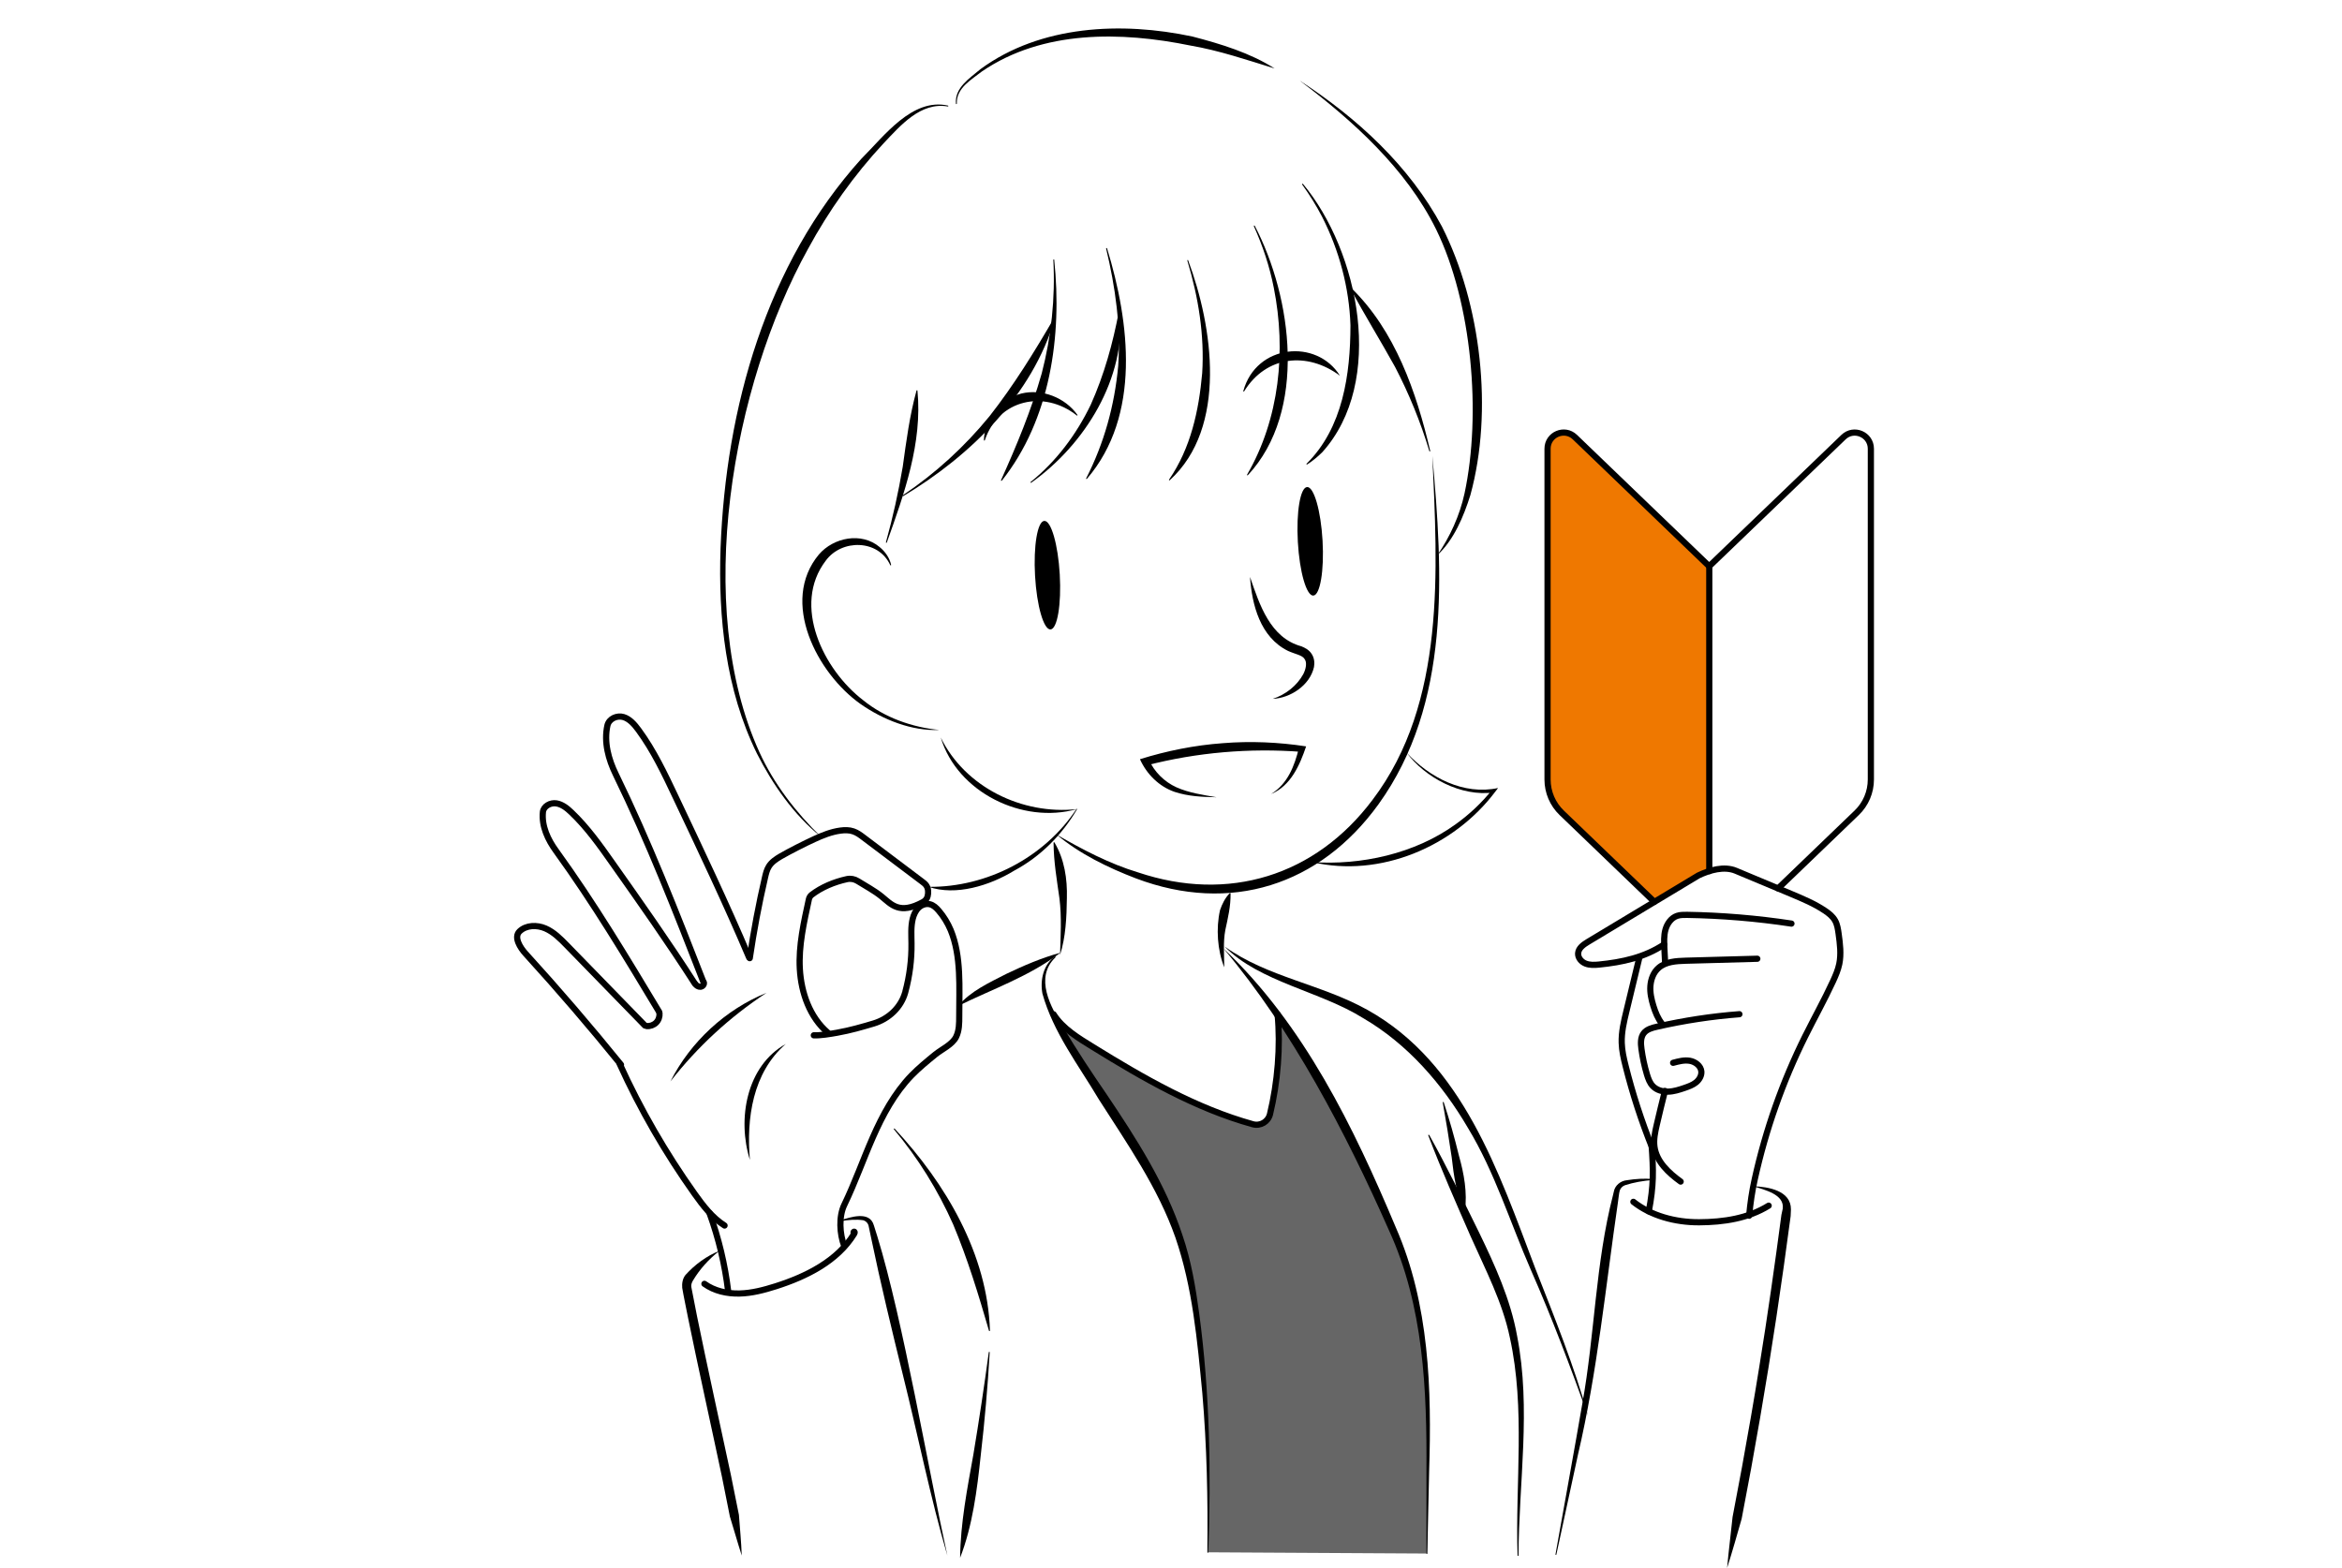 <?xml version="1.0" encoding="UTF-8"?>
<svg id="a" data-name="03" xmlns="http://www.w3.org/2000/svg" viewBox="0 0 321.77 215.45">
  <path d="m234.84,119.7v-41.89s-18.46-17.75-18.46-17.75c0,0-3.32-2.04-3.75,1.6-.42,3.63,0,45.45,0,45.45,0,0-.31,2.4,1.95,4.58,2.27,2.18,12.72,12.23,12.72,12.23l5.99-3.65s.74-.35,1.54-.57Z" style="fill: #ef7800; stroke-width: 0px;"/>
  <path d="m234.93,119.7v-41.89s18.46-17.75,18.46-17.75c0,0,3.32-2.04,3.75,1.6.42,3.63,0,45.45,0,45.45,0,0,.31,2.4-1.95,4.58s-10.89,10.38-10.89,10.38l-5.24-2.21c-.93-.39-1.96-.53-2.96-.39-.41.06-.83.14-1.16.23Z" style="fill: none; stroke-width: 0px;"/>
  <path d="m144.75,139.37s1.52,3.17,13.44,9.23c11.92,6.06,13.93,5.89,13.93,5.89,0,0,2.09,1.31,2.73-3.02s.83-6.86.68-12.09c0,0,9.09,12.39,16.46,31.16,0,0,3.37,7.96,3.78,16.25.41,8.29.43,23.55.28,26.68l-30.09-.17s.51-13.96-.62-24.82c-1.13-10.86-1.95-17.76-7.22-27.42-5.27-9.66-6.6-9.54-13.37-21.68Z" style="fill: #666; stroke-width: 0px;"/>
  <g>
    <path d="m196.79,62.63c1.45,16.12,2.58,34.03-7.4,47.89-8.08,11.17-20.38,15.07-33.32,10.18-3.85-1.47-7.77-3.39-10.87-6,3.51,2.03,7.24,3.99,11.15,5.17,12.39,4.17,24.36.51,32.22-9.96,10.15-13.37,8.91-31.78,8.22-47.28h0Z" style="stroke-width: 0px;"/>
    <path d="m122.31,77.65c-1.63-3.56-6.67-3.59-8.85-.62-4.69,6.13-.34,15,5.14,19.19,2.94,2.39,6.72,3.72,10.45,4.08-3.76.17-7.7-1.38-10.83-3.57-5.95-4.21-11.11-14.06-5.71-20.54,2.02-2.35,5.85-3.11,8.33-1.03.78.63,1.38,1.5,1.59,2.45.02.08-.09.11-.12.04h0Z" style="stroke-width: 0px;"/>
    <path d="m131.34,14.25c-.2-2.2,1.89-3.5,3.37-4.75,8.24-6.06,19.41-6.55,29.12-4.48,3.89,1.01,7.96,2.26,11.29,4.39-3.79-1.17-7.64-2.48-11.56-3.15-9.53-1.95-20.28-2.15-28.63,3.54-1.47,1.16-3.56,2.29-3.47,4.44,0,.08-.13.09-.13,0h0Z" style="stroke-width: 0px;"/>
    <path d="m178.62,11.11c7.83,5.1,15.03,11.69,19.49,20.02,5.39,10.66,7.07,25.34,3.91,36.89-.93,2.97-2.28,6.18-4.55,8.27,1.75-2.53,3.08-5.45,3.74-8.48,2.34-10.88,1.03-26.23-3.89-36.27-4.13-8.42-11.62-15.09-18.71-20.43h0Z" style="stroke-width: 0px;"/>
    <path d="m144.88,115.77c1.37,2.31,1.77,5,1.7,7.63-.03,2.6-.16,5.4-.94,7.82.08-2.53.24-5.2-.08-7.77-.36-2.57-.79-5.02-.81-7.66,0-.06.09-.09.12-.03h0Z" style="stroke-width: 0px;"/>
    <path d="m169.07,122.78c.02,1.79-.36,3.32-.72,5.01-.32,1.66-.15,3.48-.15,5.13-.94-2.36-1.15-5.33-.58-7.86.29-.85.69-1.66,1.33-2.33.04-.04.12-.01.12.05h0Z" style="stroke-width: 0px;"/>
    <path d="m171.74,79.28c1.32,3.83,2.77,8.36,7.06,9.53.47.19,1.06.48,1.42,1.06.37.56.41,1.24.31,1.79-.57,2.54-3.28,4.27-5.67,4.37,1.83-.6,3.34-1.84,4.19-3.38.39-.74.55-1.65.17-2.12-.31-.51-1.27-.64-2.26-1.09-3.82-1.89-4.95-6.32-5.22-10.16h0Z" style="stroke-width: 0px;"/>
    <ellipse cx="143.9" cy="79.04" rx="1.7" ry="7.47" transform="translate(-4.27 8.33) rotate(-3.27)" style="stroke-width: 0px;"/>
    <ellipse cx="180.01" cy="74.39" rx="1.7" ry="7.47" transform="translate(-3.95 10.38) rotate(-3.27)" style="stroke-width: 0px;"/>
    <path d="m147.93,57.08c-4.49-3.55-10.74-2.2-12.62,3.4,0,.08-.13.08-.13,0,.07-2.94,2.28-5.64,5.12-6.4,2.87-.71,6.04.56,7.73,2.93.04.07-.05.13-.1.07h0Z" style="stroke-width: 0px;"/>
    <path d="m184.1,51.63c-4.49-3.35-10.13-2.77-13.16,2.13-.02.07-.15.05-.12-.03,1.76-6.45,10.08-7.25,13.28-2.1h0Z" style="stroke-width: 0px;"/>
    <path d="m127.59,121.86c7.98.08,15.9-4.02,20.31-10.7.03-.04.1,0,.07.05-2.06,3.51-5.01,6.49-8.62,8.42-3.37,2.07-8.06,3.51-11.76,2.23h0Z" style="stroke-width: 0px;"/>
    <path d="m130.22,14.63c-3.74-.64-6.5,2.62-8.82,5.06-4.06,4.36-7.54,9.27-10.38,14.5-10.41,18.8-15.83,49.09-6.68,69.17,1.99,4.38,5.05,8.3,8.44,11.61-3.7-2.98-6.62-7.16-8.79-11.44-4.29-8.72-5.33-18.65-4.99-28.25.73-19.18,6.25-38.99,19.36-53.48,3.1-3.08,6.96-8.39,11.89-7.29.08.02.04.14-.03.12h0Z" style="stroke-width: 0px;"/>
    <path d="m129.25,101.34c3.35,6.85,11.22,10.65,18.69,9.84-7.44,2.1-16.43-2.31-18.69-9.84h0Z" style="stroke-width: 0px;"/>
    <path d="m193.25,103.41c3.13,3.44,7.87,5.89,12.57,4.87,0,0-.38.5-.38.5-5.68,7.56-15.83,11.88-25.16,9.68,6.66.46,14.1-1.12,19.74-5.22,1.88-1.35,3.58-2.95,5.02-4.76l.24.4c-4.55.66-9.54-2.08-12.03-5.47h0Z" style="stroke-width: 0px;"/>
    <path d="m179.01,25.26c7.72,9.29,11.38,27.21,2.65,36.89-.64.62-1.32,1.2-2.07,1.67-.06.04-.13-.05-.08-.1,5-4.94,6.02-12.3,6.03-19.03-.17-5.17-1.55-10.3-3.9-14.91-.8-1.54-1.72-3.02-2.74-4.43-.05-.06.05-.14.1-.08h0Z" style="stroke-width: 0px;"/>
    <path d="m152.1,34.12c3.11,10.19,4.7,22.97-2.77,31.68-.05.05-.14,0-.1-.07,2.48-4.85,3.9-10.03,4.4-15.43.38-5.41-.39-10.87-1.66-16.15-.02-.07.1-.11.12-.03h0Z" style="stroke-width: 0px;"/>
    <path d="m172.39,31.02c5.15,9.86,7.24,25.49-.95,34.28-.05.05-.14-.02-.1-.08,4.46-7.68,5.39-17.05,3.67-25.67-.57-2.91-1.51-5.75-2.74-8.47-.04-.07.08-.13.11-.06h0Z" style="stroke-width: 0px;"/>
    <path d="m163.24,35.77c3.4,9.09,5.45,22.95-2.53,30.22-.05.05-.14-.03-.09-.09,2.98-4.34,4.09-9.46,4.55-14.62.33-5.2-.52-10.44-2.04-15.47-.03-.07.1-.12.12-.04h0Z" style="stroke-width: 0px;"/>
    <path d="m153.87,42.71c.88,9.27-4.84,18.4-12.19,23.62-.06.04-.14-.05-.08-.1,3.54-2.84,6.3-6.56,8.26-10.62,1.85-4.14,3.04-8.42,3.88-12.9,0-.07.12-.07.13,0h0Z" style="stroke-width: 0px;"/>
    <path d="m144.84,35.71c1.1,10.42-.53,21.94-7.2,30.34-.04.06-.14,0-.11-.07,2.17-4.81,4.15-9.59,5.59-14.66,1.32-5.07,1.88-10.36,1.6-15.61,0-.08.12-.09.13-.01h0Z" style="stroke-width: 0px;"/>
    <path d="m144.95,43.73c-3.11,10.58-11.6,18.89-20.85,24.44-.07.04-.14-.06-.07-.11,4.49-3.01,8.52-6.7,11.93-10.88,3.34-4.26,6.14-8.8,8.87-13.5.03-.06.14-.02.12.05h0Z" style="stroke-width: 0px;"/>
    <path d="m126.05,53.68c.7,7.18-1.83,14.21-4.21,20.87-.03.07-.14.04-.12-.04.95-3.42,1.72-6.88,2.31-10.38.49-3.53.94-7,1.89-10.46.02-.06.12-.06.13,0h0Z" style="stroke-width: 0px;"/>
    <path d="m185.61,39.53c6.09,5.91,8.99,14.35,10.89,22.43.02.07-.1.11-.12.03-1.2-3.99-2.78-7.86-4.7-11.55-2.02-3.66-4.19-7.13-6.17-10.84-.03-.06.05-.13.1-.08h0Z" style="stroke-width: 0px;"/>
    <path d="m174.66,109.09c2.28-1.42,3.18-3.83,3.81-6.33,0,0,.35.55.35.55-7.15-.54-14.36.07-21.29,1.86,0,0,.34-.74.34-.74.71,1.61,2.1,3,3.76,3.75,1.73.77,3.66,1.05,5.52,1.37-1.94-.04-3.9-.12-5.77-.74-2.12-.73-3.83-2.42-4.76-4.49,3.69-1.15,7.51-1.92,11.38-2.2,3.82-.31,7.67-.14,11.45.44-.86,2.55-2.11,5.42-4.78,6.53h0Z" style="stroke-width: 0px;"/>
    <path d="m95.41,135.07c-3.58-5.58-7.4-11-11.23-16.42-1.73-2.46-3.48-4.93-5.66-7.01-.59-.57-1.27-1.12-2.08-1.25s-1.77.38-1.85,1.2c-.19,1.93.68,3.79,1.82,5.35,5.13,7.09,9.64,14.6,14.15,22.1" style="fill: none; stroke: #000; stroke-linecap: round; stroke-miterlimit: 10; stroke-width: .85px;"/>
    <path d="m102.91,131.54c-3.05-7.21-6.73-14.95-10.07-22-1.51-3.2-3.04-6.42-5.1-9.22-.56-.76-1.21-1.53-2.08-1.79s-1.99.2-2.21,1.17c-.5,2.29.15,4.64,1.15,6.69,4.51,9.24,8.28,18.9,12.04,28.54" style="fill: none; stroke: #000; stroke-linecap: round; stroke-miterlimit: 10; stroke-width: .85px;"/>
    <path d="m88.61,140.92c-3.58-3.67-7.15-7.35-10.73-11.02-.88-.9-1.79-1.83-2.95-2.33s-2.64-.47-3.55.41c-.82.79.07,2.23.84,3.07,4.51,4.95,8.88,10.04,13.1,15.25" style="fill: none; stroke: #000; stroke-linecap: round; stroke-miterlimit: 10; stroke-width: .85px;"/>
    <path d="m88.86,140.99c.47.04.96-.14,1.29-.47s.5-.82.46-1.29" style="fill: none; stroke: #000; stroke-linecap: round; stroke-miterlimit: 10; stroke-width: .85px;"/>
    <path d="m95.51,135.2c.17.22.44.41.72.39s.55-.3.47-.58" style="fill: none; stroke: #000; stroke-linecap: round; stroke-miterlimit: 10; stroke-width: .85px;"/>
    <path d="m85.13,146.17c2.85,6.27,6.31,12.26,10.3,17.87,1.17,1.64,2.42,3.28,4.12,4.36" style="fill: none; stroke: #000; stroke-linecap: round; stroke-miterlimit: 10; stroke-width: .85px;"/>
    <path d="m103.01,131.66c.55-3.72,1.24-7.41,2.09-11.07.12-.53.25-1.08.54-1.54.38-.61,1-1.02,1.63-1.39,1.23-.71,3.3-1.76,4.59-2.35,1.15-.53,2.34-1.01,3.6-1.18.6-.08,1.22-.09,1.79.11.52.18.97.51,1.4.84,2.68,2.02,5.35,4.04,8.03,6.05.21.16.43.32.58.54.29.42.31.98.19,1.47-.08.35-.32.64-.64.81-3.24,1.78-4.34.33-5.68-.76-1.01-.82-2.18-1.43-3.28-2.12-.45-.28-.98-.38-1.49-.27-1.73.38-3.49,1.1-4.88,2.18-.15.12-.3.37-.34.56-.68,3.13-1.44,6.43-1.25,9.62.19,3.27,1.36,6.61,3.85,8.74" style="fill: none; stroke: #000; stroke-linecap: round; stroke-miterlimit: 10; stroke-width: .85px;"/>
    <path d="m111.81,142.26c.91.04,2.27-.19,3.17-.35,1.94-.35,3.42-.79,5.04-1.27,2.07-.62,3.77-2.2,4.35-4.28,0-.02,0-.03.01-.05.59-2.18.88-4.44.85-6.69-.01-1.13-.1-2.27.17-3.37.14-.55.38-1.1.78-1.5s1.01-.63,1.57-.5c.5.12.89.49,1.22.88.69.8,1.24,1.71,1.65,2.68,1.49,3.62,1.16,7.92,1.17,11.83,0,.97,0,1.97-.43,2.84-.52,1.05-1.93,1.67-2.84,2.4-1.14.93-2.28,1.86-3.3,2.91-2.33,2.42-3.95,5.42-5.3,8.49-1.35,3.07-2.46,6.25-3.92,9.27-.78,1.61-.65,4.01,0,5.69" style="fill: none; stroke: #000; stroke-linecap: round; stroke-miterlimit: 10; stroke-width: .85px;"/>
    <path d="m97.49,166.71c1.25,3.45,2.11,7.04,2.55,10.68" style="fill: none; stroke: #000; stroke-linecap: round; stroke-miterlimit: 10; stroke-width: .85px;"/>
    <path d="m103.03,159.38c-1.75-5.56-.51-12.89,4.93-15.93-4.55,3.94-5.43,10.24-4.93,15.93h0Z" style="stroke-width: 0px;"/>
    <path d="m92.11,148.6c2.75-5.44,7.56-9.89,13.21-12.18-5.05,3.32-9.49,7.41-13.21,12.18h0Z" style="stroke-width: 0px;"/>
    <path d="m96.78,176.41c1.38.99,3.12,1.37,4.82,1.33,1.7-.04,3.36-.48,4.97-.99,4.21-1.34,8.47-3.45,10.79-7.22.05-.08.1-.2.03-.27s-.18.11-.09.1" style="fill: none; stroke: #000; stroke-linecap: round; stroke-miterlimit: 10; stroke-width: .85px;"/>
    <path d="m115.45,167.69c1.38-.44,4.03-1.36,4.61.68,0,0,.48,1.53.48,1.53,3.52,11.47,6.99,31.93,9.62,43.85-2.28-7.73-4.09-16.74-6.13-24.91-1.48-6-3.08-12.64-4.34-18.72,0,0-.33-1.57-.33-1.57-.06-.43-.36-.76-.77-.88-.95-.14-2.07-.05-3.1.13-.07.02-.11-.1-.03-.12h0Z" style="stroke-width: 0px;"/>
    <path d="m98.81,171.9c-1.47,1.16-2.7,2.54-3.61,4.07-.14.24-.27.55-.22.87.15.82.62,3.19.79,4.04,1.28,6.32,3.29,15.4,4.65,21.8,0,0,1.1,5.47,1.1,5.47.14,1.87.32,3.73.39,5.6-.58-1.78-1.07-3.58-1.63-5.36l-1.09-5.46c-1.36-6.45-3.36-15.44-4.65-21.81-.19-1-.65-3.16-.81-4.16-.05-.59.04-1.26.45-1.77,1.31-1.45,2.9-2.6,4.64-3.31h0Z" style="stroke-width: 0px;"/>
    <path d="m131.63,138.23c1.75-2.07,4.3-3.21,6.65-4.42,2.39-1.14,4.82-2.19,7.42-2.9-4.29,3.26-9.29,4.97-14.07,7.32h0Z" style="stroke-width: 0px;"/>
    <path d="m122.91,155.08c7.01,7.53,12.77,17.24,13.1,27.76,0,.07-.11.09-.13.02-1.45-4.98-2.92-9.84-4.92-14.61-2.09-4.7-4.83-9.13-8.15-13.08-.05-.05.04-.15.09-.08h0Z" style="stroke-width: 0px;"/>
    <path d="m135.98,185.82c-.28,4.74-.69,9.48-1.24,14.2-.5,4.72-1.12,9.64-2.83,14.03.05-4.74.98-9.49,1.82-14.17.78-4.68,1.49-9.37,2.12-14.07,0-.07.13-.07.13.01h0Z" style="stroke-width: 0px;"/>
    <path d="m168.28,130.08c5.87,4.2,13.19,5.12,19.6,8.69,13.13,7.33,18.03,22.32,23.06,35.53,2.61,6.65,5.36,13.45,7.26,20.28-2.41-6.67-4.96-13.48-7.85-20.03-2.87-6.57-4.97-13.46-8.66-19.55-3.55-6.07-8.33-11.57-14.44-15.12-5.85-3.66-14.22-4.96-18.97-9.79h0Z" style="stroke-width: 0px;"/>
    <path d="m145.02,131.54c-2.95,2.8-.66,6.86,1.1,9.69,1.85,3.12,3.87,6.14,5.93,9.15,4.06,6.03,8.09,12.3,10.41,19.34,1.2,3.5,1.81,7.15,2.3,10.77,1.46,10.87,1.64,21.87,1.25,32.81,0,.08-.13.08-.13,0,.09-7.29-.07-14.59-.69-21.85-.69-7.19-1.34-14.56-3.7-21.4-2.39-6.83-6.59-12.84-10.51-18.97-2.79-4.71-6.27-9.19-7.76-14.55-.34-1.82.12-3.99,1.71-5.09.06-.05.14.05.08.1h0Z" style="stroke-width: 0px;"/>
    <path d="m168.13,130.36c11.04,10.47,17.84,24.49,23.66,38.34,4.6,10.51,4.92,22.18,4.56,33.47,0,0-.25,11.3-.25,11.3,0,.04-.03.06-.06.06-.03,0-.06-.03-.06-.06v-11.3c.07-11.21-.39-22.72-5.13-33.07-6.04-13.64-13.3-27.53-22.72-38.73h0Z" style="stroke-width: 0px;"/>
    <path d="m198.35,151.45c.8,2.43,1.5,4.89,2.1,7.37.7,2.49,1.16,5.02.82,7.62,0,.06-.1.08-.13.02-1.03-2.4-1.41-4.89-1.69-7.44-.37-2.52-.78-5.03-1.23-7.53-.01-.07.1-.11.12-.03h0Z" style="stroke-width: 0px;"/>
    <path d="m196.36,155.95c2.45,4.4,4.64,8.91,6.86,13.42,2.17,4.49,4.32,9.18,5.22,14.22,1.95,10,.22,20.1.19,30.15,0,.08-.13.08-.13,0-.33-9.96,1.1-20.14-1.06-29.94-1.01-4.87-3.34-9.3-5.38-13.89-2.01-4.6-4.04-9.19-5.83-13.9-.03-.07.08-.12.12-.05h0Z" style="stroke-width: 0px;"/>
    <path d="m144.75,139.37c1.24,1.97,3.43,3.28,5.41,4.5,6.94,4.29,14.12,8.43,21.96,10.61,1.05.29,2.12-.34,2.37-1.4,1.04-4.3,1.47-9.31,1.04-13.71" style="fill: none; stroke: #000; stroke-linecap: round; stroke-miterlimit: 10; stroke-width: .85px;"/>
    <path d="m228.64,129.77c-2.69,1.79-5.74,2.45-8.96,2.77-.62.06-1.26.09-1.84-.14s-1.06-.79-1.02-1.41c.05-.72.74-1.2,1.35-1.57,4.94-2.98,15.1-9.09,15.16-9.12,1.56-.75,3.56-1.32,5.16-.65,2.53,1.06,5.07,2.12,7.6,3.18,1.59.67,3.2,1.34,4.64,2.31.54.36,1.07.78,1.39,1.35.31.55.4,1.19.49,1.82.19,1.38.37,2.79.09,4.15-.17.82-.51,1.61-.86,2.37-1.18,2.56-2.56,5.03-3.82,7.56-3.1,6.23-5.43,12.84-6.93,19.63-.38,1.7-.61,3.29-.77,5.03" style="fill: none; stroke: #000; stroke-linecap: round; stroke-miterlimit: 10; stroke-width: .85px;"/>
    <path d="m246.13,126.91c-4.75-.72-9.55-1.12-14.35-1.2-.46,0-.94-.01-1.37.14-.81.28-1.36,1.07-1.59,1.89s-.19,1.7-.15,2.55c.03.65.06,1.3.1,1.96" style="fill: none; stroke: #000; stroke-linecap: round; stroke-miterlimit: 10; stroke-width: .85px;"/>
    <path d="m241.44,131.74c-3.28.09-6.56.18-9.84.27-1.31.04-2.74.12-3.73.99-.7.61-1.05,1.55-1.12,2.48s.14,1.85.41,2.74c.27.88.62,1.74,1.19,2.46" style="fill: none; stroke: #000; stroke-linecap: round; stroke-miterlimit: 10; stroke-width: .85px;"/>
    <path d="m238.98,139.36c-3.81.29-7.6.87-11.33,1.72-.67.15-1.4.35-1.82.9-.45.59-.41,1.41-.31,2.15.16,1.18.41,2.35.75,3.49.18.59.39,1.19.82,1.63.54.55,1.34.77,2.11.75s1.51-.26,2.24-.51c.55-.19,1.12-.39,1.57-.75s.79-.93.74-1.51c-.07-.77-.82-1.34-1.59-1.47s-1.54.08-2.29.28" style="fill: none; stroke: #000; stroke-linecap: round; stroke-miterlimit: 10; stroke-width: .85px;"/>
    <path d="m228.75,149.9c-.39,1.55-.77,3.11-1.13,4.67-.23.99-.45,2.01-.31,3.02.28,2.03,1.94,3.57,3.6,4.77" style="fill: none; stroke: #000; stroke-linecap: round; stroke-miterlimit: 10; stroke-width: .85px;"/>
    <path d="m225.24,131.55c-.59,2.46-1.19,4.91-1.78,7.37-.35,1.44-.7,2.91-.65,4.39.03,1.06.27,2.11.53,3.14.96,3.85,2.19,7.63,3.67,11.3" style="fill: none; stroke: #000; stroke-linecap: round; stroke-miterlimit: 10; stroke-width: .85px;"/>
    <path d="m226.91,157.26c.27,3.62.3,5.62-.38,9.19" style="fill: none; stroke: #000; stroke-linecap: round; stroke-miterlimit: 10; stroke-width: .85px;"/>
    <path d="m224.41,165.14c2.4,1.9,5.72,2.83,9.06,2.81s6.69-.52,9.53-2.28" style="fill: none; stroke: #000; stroke-linecap: round; stroke-miterlimit: 10; stroke-width: .85px;"/>
    <path d="m240.9,163c1.99.07,5.18.57,5.16,3.19,0,0-.04.91-.04.91l-.95,6.96c-1.3,9.27-2.8,18.52-4.48,27.73,0,0-1.3,6.9-1.3,6.9-.65,2.26-1.28,4.52-2,6.76.21-2.34.51-4.67.75-7l1.3-6.89c.84-4.6,1.64-9.2,2.38-13.82,1.09-6.66,2.14-14.08,3.03-20.81,0,0,.18-.83.18-.83.28-2-2.52-2.6-4.03-3.1h0Z" style="stroke-width: 0px;"/>
    <path d="m227.08,162.14c-1.31.11-2.59.32-3.82.72-.32.11-.59.38-.71.7-.12.34-.19,1.24-.26,1.65-1.69,11.57-2.82,23.26-5.49,34.67,0,0-2.97,13.73-2.97,13.73-.01.08-.14.05-.12-.02.88-4.96,2.88-15.97,3.69-20.74,1.72-9.5,1.79-19.26,4.22-28.66,0,0,.1-.43.1-.43.15-.88.95-1.52,1.82-1.59,1.18-.19,2.37-.26,3.55-.16.08,0,.07.12,0,.13h0Z" style="stroke-width: 0px;"/>
    <g>
      <path d="m244.3,122.07l10.79-10.38c1.25-1.2,1.95-2.85,1.95-4.58v-45.45c0-1.95-2.34-2.95-3.75-1.6l-18.46,17.75-18.46-17.75c-1.41-1.35-3.75-.36-3.75,1.6v45.45c0,1.73.7,3.38,1.95,4.58l12.72,12.23" style="fill: none; stroke: #000; stroke-linecap: round; stroke-linejoin: round; stroke-width: .85px;"/>
      <line x1="234.84" y1="77.81" x2="234.84" y2="119.7" style="fill: none; stroke: #000; stroke-linecap: round; stroke-linejoin: round; stroke-width: .85px;"/>
    </g>
  </g>
</svg>